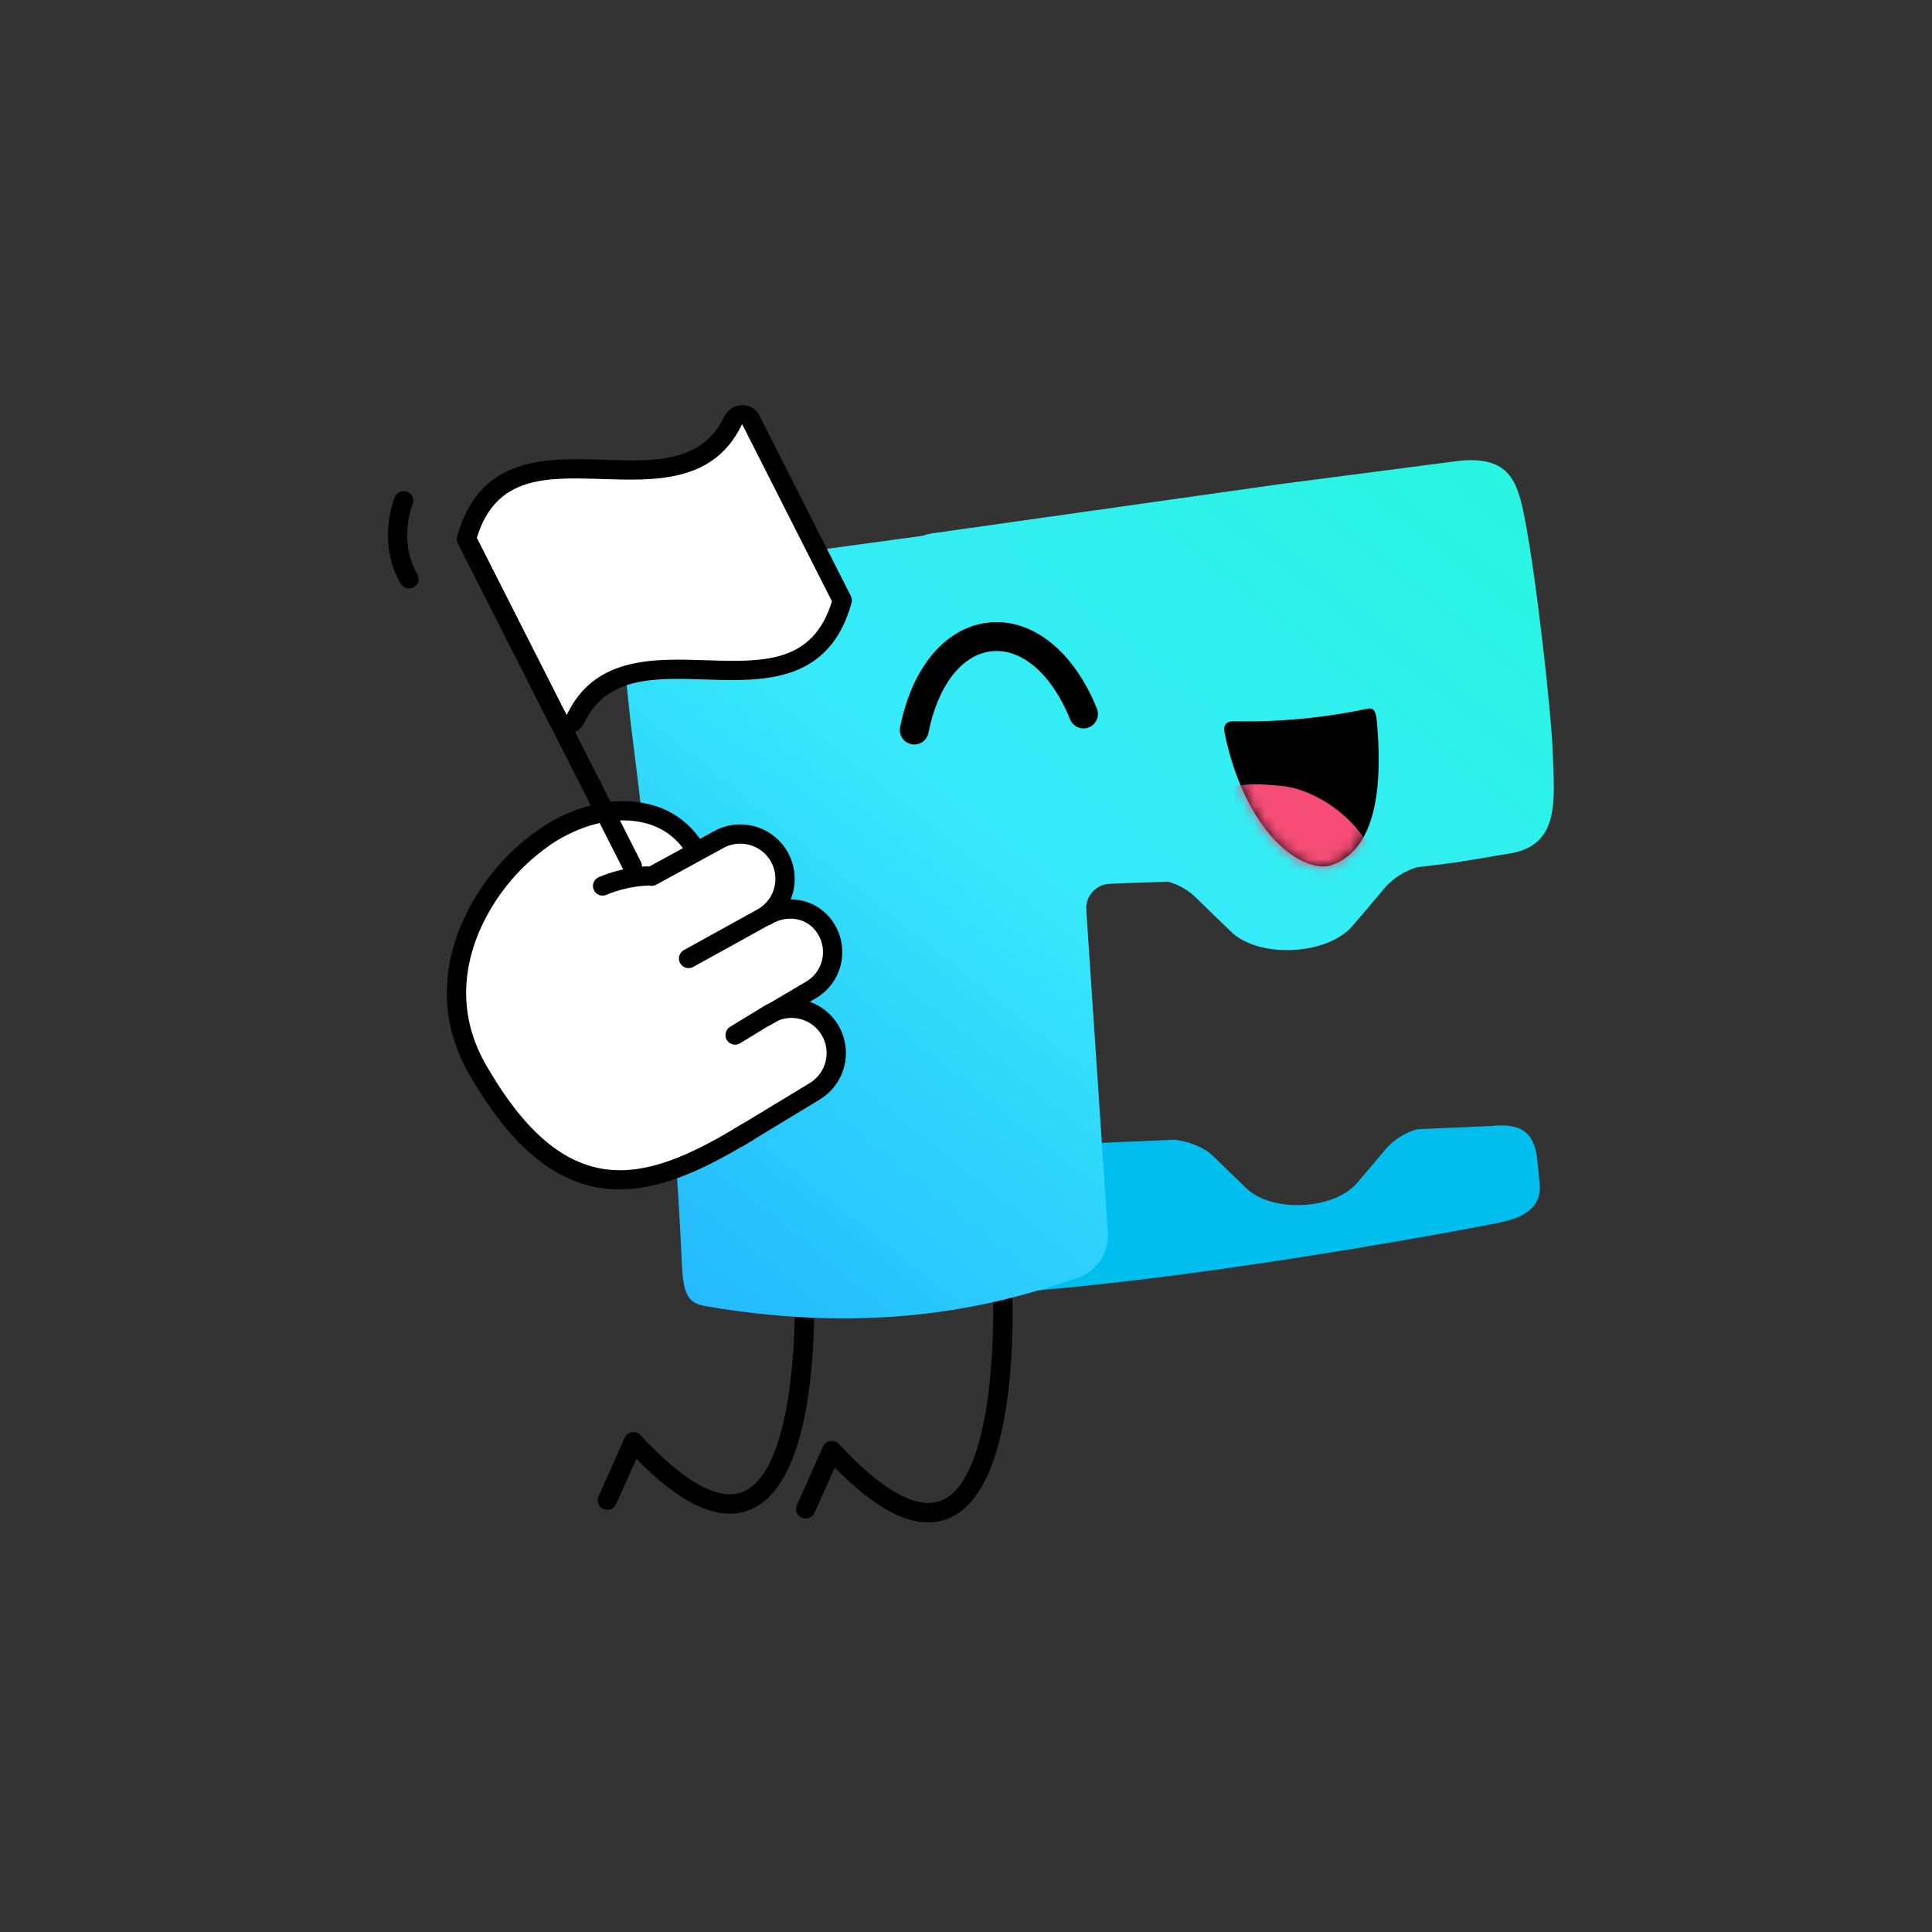 <?xml version="1.0" encoding="UTF-8"?> <svg xmlns="http://www.w3.org/2000/svg" width="181" height="181" viewBox="0 0 181 181" fill="none"><rect x="0" y="0" width="181" height="181" fill="#333333" stroke="none"/> <g clip-path="url(#clip0_26322_710)"> <path d="M68.355 141.811C65.885 141.812 63.001 140.111 59.62 136.67L57.719 140.917C57.622 141.135 57.441 141.306 57.218 141.391C56.994 141.476 56.746 141.469 56.527 141.372C56.309 141.274 56.138 141.094 56.053 140.87C55.968 140.647 55.975 140.398 56.072 140.18L58.522 134.705C58.583 134.569 58.677 134.45 58.795 134.359C58.913 134.268 59.052 134.208 59.199 134.183C59.347 134.159 59.498 134.172 59.639 134.221C59.78 134.269 59.907 134.352 60.008 134.462C64.081 138.871 67.413 140.697 69.645 139.746C74.469 137.686 74.693 123.624 74.373 118.38C74.358 118.141 74.439 117.906 74.598 117.727C74.756 117.548 74.979 117.44 75.218 117.425C75.457 117.41 75.691 117.491 75.871 117.649C76.05 117.808 76.159 118.031 76.173 118.269C76.3 120.329 77.21 138.477 70.353 141.405C69.722 141.675 69.042 141.813 68.355 141.811Z" fill="black"></path> <path d="M86.942 142.628C84.471 142.628 81.587 140.928 78.206 137.486L76.306 141.733C76.208 141.951 76.027 142.121 75.804 142.206C75.58 142.291 75.332 142.284 75.114 142.187C74.896 142.089 74.726 141.909 74.64 141.686C74.555 141.462 74.561 141.214 74.659 140.996L77.109 135.522C77.17 135.385 77.263 135.266 77.382 135.175C77.5 135.084 77.639 135.024 77.786 135C77.933 134.976 78.084 134.988 78.225 135.037C78.367 135.086 78.493 135.168 78.595 135.278C82.667 139.687 85.998 141.514 88.231 140.562C93.055 138.503 93.28 124.441 92.959 119.196C92.944 118.957 93.025 118.722 93.184 118.543C93.342 118.364 93.566 118.255 93.804 118.24C94.043 118.226 94.278 118.307 94.457 118.465C94.636 118.624 94.745 118.847 94.76 119.086C94.886 121.145 95.797 139.293 88.94 142.221C88.308 142.491 87.629 142.63 86.942 142.628Z" fill="black"></path> <path d="M144.022 108.68C143.759 106.031 142.475 105.216 139.729 105.489L132.793 105.789C131.683 106.093 130.683 106.705 129.906 107.554C128.97 108.679 128.031 109.782 127.092 110.875C124.928 113.339 119.222 113.619 116.827 111.379C115.785 110.383 114.743 109.378 113.701 108.349C112.867 107.529 111.541 106.965 110.042 106.772L94.548 107.442L96.169 120.984C96.169 120.984 102.744 120.454 110.988 119.357C126.881 117.24 139.965 114.642 139.965 114.642C142.54 114.188 144.494 113.297 144.245 110.801L144.022 108.68Z" fill="#00BEED"></path> <path d="M142.815 48.411C142.144 45.038 141.364 42.726 136.745 43.166L119.875 45.361L87.299 49.971C86.848 50.03 86.414 50.185 86.027 50.424C85.639 50.663 85.307 50.982 85.052 51.359L85.043 51.373C84.246 52.601 83.444 53.806 82.64 55.002C80.781 57.704 75.148 58.654 72.506 56.712C71.354 55.845 70.201 54.97 69.045 54.071C68.156 53.44 67.111 53.063 66.024 52.982L60.181 53.809C60.114 53.817 58.04 53.91 58.024 55.372C57.994 58.068 59.083 67.697 59.083 67.697C59.085 67.735 62.92 97.06 63.834 117.42C63.974 120.546 64.038 122.019 66.012 122.348L66.013 122.353C83.845 125.451 95.395 121.57 100.94 119.723L100.958 119.717L100.961 119.716C101.833 119.414 102.582 118.835 103.093 118.066C103.604 117.297 103.848 116.382 103.788 115.462L101.767 85.236C101.747 84.932 101.787 84.628 101.886 84.34C101.985 84.053 102.14 83.788 102.343 83.561C102.545 83.334 102.791 83.15 103.065 83.02C103.34 82.889 103.638 82.815 103.942 82.801C105.579 82.726 107.438 82.664 109.453 82.6C110.383 82.866 111.237 83.347 111.947 84.003C113.093 85.134 114.239 86.24 115.385 87.336C118.02 89.8 124.296 89.492 126.677 86.782C127.71 85.579 128.742 84.366 129.772 83.128C130.579 82.241 131.612 81.59 132.761 81.246C134.032 81.105 135.292 80.949 136.533 80.774C136.783 80.739 141.422 79.965 141.694 79.912C146.079 79.043 145.646 75.077 145.47 70.48C145.319 66.519 143.9 53.861 142.815 48.411Z" fill="url(#paint0_linear_26322_710)"></path> <path d="M90.675 65.747L65.883 68.213L64.39 53.199L88.6 49.902L90.675 65.747Z" fill="url(#paint1_linear_26322_710)"></path> <path d="M115.643 67.577C115.001 67.565 114.548 67.774 114.737 68.703C115.735 73.611 117.8 77.17 119.813 79.085C121.828 81.054 123.79 81.38 124.646 81.085C128.096 79.923 129.728 75.751 128.988 67.555C128.912 66.729 128.744 66.266 128.124 66.394C124.022 67.259 119.835 67.656 115.643 67.577Z" fill="black"></path> <mask id="mask0_26322_710" style="mask-type:luminance" maskUnits="userSpaceOnUse" x="114" y="66" width="16" height="16"> <path d="M115.642 67.577C115 67.565 114.547 67.773 114.736 68.703C115.791 73.88 117.936 77.425 119.934 79.254C121.936 81.144 123.791 81.316 124.353 81.168C127.833 80.297 129.727 75.733 128.988 67.555C128.912 66.729 128.744 66.266 128.124 66.394C124.022 67.259 119.834 67.656 115.642 67.577Z" fill="white"></path> </mask> <g mask="url(#mask0_26322_710)"> <path d="M112.114 76.93C113.617 73.172 116.727 73.32 119.984 73.618C124.095 73.993 129.116 78.178 128.974 82.268C128.895 85.174 126.605 88.316 125.489 89.552C122.841 92.85 119.612 92.741 117.024 90.277C114.421 87.918 112.459 83.206 111.977 79.745C111.589 76.863 112.049 77.122 112.114 76.93Z" fill="#F44C75"></path> </g> <path d="M85.656 69.75C85.456 69.75 85.259 69.705 85.078 69.62C84.897 69.535 84.738 69.411 84.611 69.256C84.484 69.102 84.392 68.922 84.343 68.728C84.294 68.534 84.288 68.332 84.327 68.136C85.439 62.462 88.646 58.699 92.696 58.315C96.744 57.932 100.604 61.023 102.764 66.385C102.897 66.718 102.893 67.09 102.752 67.419C102.611 67.749 102.346 68.009 102.013 68.143C101.681 68.276 101.309 68.273 100.98 68.133C100.65 67.993 100.389 67.729 100.254 67.397C98.559 63.19 95.759 60.743 92.952 61.009C90.143 61.275 87.855 64.206 86.982 68.657C86.922 68.964 86.757 69.241 86.515 69.441C86.273 69.64 85.969 69.749 85.656 69.75Z" fill="black"></path> <path d="M75.633 103.078C76.67 102.453 77.417 101.442 77.709 100.267C78 99.092 77.814 97.85 77.189 96.812C76.728 96.046 76.052 95.433 75.246 95.047C74.439 94.662 73.537 94.522 72.652 94.644L73.771 93.971C78.695 90.976 78.599 89.038 77.409 87.062L77.029 86.476C75.452 83.998 72.686 86.052 71.098 86.249L72.417 85.759C73.306 84.673 74.23 82.297 72.948 80.168C71.665 78.038 68.336 77.542 66.207 78.824L64.916 79.465C59.739 74.035 53.808 76.681 51.097 78.405L50.782 78.594C48.945 79.7 47.344 81.157 46.071 82.881C44.797 84.606 43.876 86.564 43.359 88.645C42.842 90.725 42.74 92.888 43.059 95.007C43.378 97.127 44.111 99.164 45.217 101L45.688 101.782L46.769 103.578C48.677 106.726 51.753 108.991 55.325 109.878C58.898 110.765 62.676 110.203 65.835 108.313L65.853 108.302C66.625 108.274 67.376 108.05 68.037 107.651L75.633 103.078Z" fill="white"></path> <path d="M71.739 96.148C71.541 96.149 71.35 96.084 71.192 95.965C71.035 95.846 70.922 95.679 70.869 95.489C70.816 95.299 70.826 95.097 70.899 94.914C70.972 94.731 71.103 94.576 71.271 94.474C71.295 94.46 71.839 94.139 72.538 93.726C73.795 92.984 75.555 91.945 75.658 91.882C76.354 91.424 76.845 90.715 77.027 89.902C77.21 89.09 77.07 88.239 76.636 87.528C76.429 87.176 76.152 86.871 75.822 86.631C75.492 86.391 75.116 86.222 74.718 86.134C73.885 85.962 73.018 86.116 72.296 86.565C72.091 86.689 71.845 86.725 71.613 86.668C71.381 86.61 71.181 86.463 71.057 86.258C70.934 86.053 70.897 85.807 70.955 85.575C71.012 85.343 71.16 85.143 71.365 85.019C72.482 84.332 73.821 84.1 75.105 84.372C75.743 84.512 76.345 84.781 76.875 85.164C77.404 85.547 77.849 86.035 78.182 86.597C78.859 87.712 79.074 89.046 78.783 90.317C78.493 91.588 77.718 92.696 76.624 93.406C76.593 93.426 76.58 93.434 73.456 95.279C72.773 95.682 72.239 95.998 72.201 96.02C72.061 96.104 71.901 96.148 71.739 96.148Z" fill="black"></path> <path d="M58.036 111.429C53.489 111.429 48.929 108.914 44.491 101.543L44.145 100.969C40.724 95.288 41.77 89.985 43.25 86.537C44.909 82.718 47.67 79.481 51.179 77.24C54.437 75.278 57.859 74.606 60.813 75.345C61.861 75.59 62.849 76.045 63.718 76.681C64.586 77.317 65.317 78.122 65.868 79.047C65.991 79.253 66.027 79.498 65.968 79.731C65.91 79.963 65.762 80.162 65.556 80.284C65.351 80.407 65.105 80.443 64.873 80.385C64.641 80.326 64.442 80.178 64.319 79.973C63.889 79.252 63.318 78.627 62.641 78.132C61.963 77.638 61.193 77.285 60.376 77.095C57.889 76.473 54.954 77.073 52.11 78.786C48.921 80.828 46.413 83.774 44.907 87.248C43.594 90.309 42.664 95.012 45.691 100.039L46.036 100.613C53.737 113.401 61.255 110.291 69.582 105.277C69.684 105.216 69.796 105.175 69.913 105.158C70.031 105.14 70.15 105.145 70.265 105.174C70.38 105.202 70.489 105.253 70.584 105.324C70.679 105.394 70.76 105.483 70.821 105.584C70.882 105.686 70.923 105.798 70.94 105.916C70.958 106.033 70.952 106.153 70.924 106.268C70.895 106.383 70.844 106.491 70.773 106.586C70.703 106.681 70.614 106.762 70.512 106.823C66.437 109.277 62.242 111.429 58.036 111.429Z" fill="black"></path> <path d="M64.509 90.7C64.309 90.7 64.115 90.634 63.956 90.511C63.798 90.389 63.685 90.217 63.635 90.023C63.585 89.83 63.601 89.625 63.68 89.441C63.759 89.257 63.897 89.105 64.072 89.008L71.082 85.134C71.823 84.678 72.353 83.946 72.556 83.1C72.759 82.254 72.619 81.362 72.166 80.618C71.714 79.875 70.985 79.341 70.14 79.133C69.294 78.926 68.401 79.061 67.656 79.51C67.645 79.517 67.634 79.523 67.623 79.529L61.474 82.885C61.264 82.999 61.017 83.026 60.788 82.959C60.558 82.891 60.365 82.735 60.25 82.525C60.136 82.315 60.109 82.068 60.177 81.839C60.244 81.609 60.4 81.416 60.61 81.301L66.742 77.954C67.902 77.263 69.288 77.059 70.597 77.388C71.906 77.718 73.031 78.553 73.725 79.711C74.419 80.868 74.625 82.254 74.299 83.564C73.972 84.874 73.139 86 71.983 86.697L64.945 90.587C64.811 90.661 64.662 90.7 64.509 90.7Z" fill="black"></path> <path d="M69.177 107.477C68.98 107.477 68.788 107.412 68.631 107.293C68.474 107.174 68.361 107.007 68.307 106.817C68.254 106.628 68.265 106.426 68.337 106.243C68.41 106.06 68.54 105.905 68.708 105.803L75.848 101.476C76.218 101.253 76.541 100.959 76.798 100.612C77.055 100.264 77.241 99.869 77.346 99.45C77.45 99.03 77.471 98.594 77.407 98.166C77.343 97.739 77.195 97.328 76.972 96.958C76.749 96.587 76.456 96.264 76.108 96.007C75.76 95.75 75.366 95.564 74.946 95.46C74.526 95.355 74.091 95.335 73.663 95.399C73.235 95.463 72.825 95.611 72.454 95.833L69.336 97.739C69.132 97.863 68.887 97.901 68.654 97.845C68.422 97.789 68.222 97.643 68.097 97.439C67.973 97.235 67.934 96.99 67.99 96.758C68.046 96.525 68.192 96.325 68.395 96.2L71.518 94.291C72.091 93.945 72.727 93.715 73.389 93.615C74.051 93.514 74.727 93.545 75.376 93.706C76.026 93.867 76.638 94.154 77.177 94.552C77.716 94.949 78.172 95.449 78.517 96.022C78.863 96.596 79.092 97.232 79.192 97.894C79.292 98.556 79.26 99.231 79.099 99.881C78.938 100.531 78.65 101.143 78.252 101.681C77.854 102.22 77.354 102.675 76.781 103.02L69.644 107.346C69.503 107.431 69.341 107.477 69.177 107.477Z" fill="black"></path> <path d="M56.452 83.005C57.763 82.455 59.159 82.138 60.579 82.067L56.452 83.005Z" fill="white"></path> <path d="M56.453 83.907C56.247 83.907 56.047 83.837 55.886 83.707C55.726 83.578 55.614 83.398 55.571 83.197C55.527 82.996 55.553 82.786 55.645 82.601C55.737 82.417 55.889 82.27 56.077 82.184C57.494 81.585 59.005 81.241 60.542 81.166C60.66 81.161 60.779 81.179 60.89 81.219C61.002 81.26 61.104 81.322 61.192 81.402C61.279 81.483 61.35 81.579 61.4 81.687C61.45 81.794 61.478 81.911 61.483 82.029C61.488 82.148 61.47 82.266 61.429 82.378C61.388 82.489 61.326 82.591 61.245 82.679C61.165 82.766 61.068 82.836 60.96 82.886C60.852 82.936 60.736 82.964 60.617 82.969C59.314 83.034 58.032 83.323 56.827 83.825C56.71 83.879 56.582 83.907 56.453 83.907Z" fill="black"></path> <path d="M68.674 39.41C63.77 49.653 47.626 37.722 43.81 50.112C43.737 50.347 43.758 50.601 43.868 50.821L52.246 67.349C52.325 67.505 52.447 67.637 52.598 67.727C52.748 67.818 52.921 67.865 53.097 67.862C53.273 67.859 53.444 67.807 53.592 67.712C53.739 67.617 53.858 67.482 53.932 67.323C58.837 57.08 74.98 69.011 78.797 56.621C78.87 56.386 78.849 56.132 78.738 55.912L70.361 39.384C70.281 39.228 70.159 39.096 70.009 39.006C69.858 38.915 69.685 38.868 69.51 38.871C69.334 38.874 69.162 38.926 69.015 39.021C68.867 39.116 68.749 39.251 68.674 39.41Z" fill="white"></path> <path d="M53.042 68.778C52.721 68.782 52.404 68.697 52.129 68.531C51.853 68.365 51.63 68.126 51.483 67.84L42.895 50.897C42.794 50.696 42.77 50.465 42.831 50.248C44.922 42.7 51.114 42.9 56.574 43.077C61.306 43.23 65.773 43.374 67.859 39.024C68.011 38.705 68.249 38.436 68.547 38.247C68.845 38.058 69.19 37.957 69.543 37.955C69.868 37.948 70.188 38.032 70.468 38.198C70.747 38.364 70.974 38.605 71.123 38.894L79.711 55.836C79.813 56.037 79.836 56.268 79.776 56.485C77.684 64.033 71.495 63.833 66.033 63.656C61.3 63.503 56.833 63.359 54.748 67.709C54.596 68.028 54.357 68.297 54.059 68.486C53.761 68.675 53.416 68.776 53.063 68.778L53.042 68.778ZM44.666 50.399L53.065 66.971C53.077 66.969 53.088 66.964 53.098 66.957C53.108 66.949 53.115 66.94 53.121 66.929C55.715 61.518 61.225 61.695 66.091 61.853C71.482 62.028 76.151 62.178 77.941 56.334L69.541 39.762C69.529 39.764 69.518 39.769 69.509 39.776C69.499 39.784 69.491 39.793 69.486 39.804L69.486 39.804C66.891 45.215 61.378 45.037 56.515 44.88C51.124 44.706 46.454 44.555 44.666 50.399Z" fill="black"></path> <path d="M59.242 82.053C59.075 82.053 58.912 82.007 58.77 81.92C58.628 81.833 58.512 81.708 58.437 81.559L43.075 51.251C43.021 51.145 42.989 51.03 42.98 50.912C42.971 50.794 42.985 50.675 43.022 50.562C43.059 50.45 43.118 50.346 43.195 50.256C43.272 50.166 43.366 50.092 43.472 50.038C43.577 49.985 43.692 49.953 43.81 49.944C43.929 49.934 44.047 49.949 44.16 49.986C44.273 50.023 44.377 50.081 44.467 50.158C44.556 50.235 44.63 50.329 44.684 50.435L60.046 80.743C60.116 80.88 60.149 81.034 60.143 81.188C60.136 81.342 60.091 81.491 60.01 81.623C59.93 81.754 59.817 81.863 59.682 81.938C59.548 82.013 59.396 82.053 59.242 82.053Z" fill="black"></path> <path d="M38.322 55.132C38.166 55.132 38.014 55.092 37.878 55.016C37.743 54.94 37.63 54.83 37.549 54.697C35.704 51.65 36.373 48.044 36.985 46.564C37.077 46.343 37.252 46.167 37.473 46.075C37.694 45.983 37.942 45.983 38.163 46.075C38.385 46.166 38.56 46.342 38.652 46.562C38.744 46.783 38.744 47.032 38.653 47.253C38.257 48.209 37.566 51.242 39.093 53.762C39.175 53.899 39.22 54.055 39.223 54.215C39.225 54.375 39.185 54.533 39.107 54.672C39.028 54.811 38.914 54.927 38.776 55.008C38.638 55.089 38.481 55.132 38.322 55.132Z" fill="black"></path> </g> <defs> <linearGradient id="paint0_linear_26322_710" x1="44.846" y1="137.081" x2="149.35" y2="6.587" gradientUnits="userSpaceOnUse"> <stop stop-color="#1CA4FF"></stop> <stop offset="0.369" stop-color="#31DBFB"></stop> <stop offset="0.461" stop-color="#37EAFA"></stop> <stop offset="0.728" stop-color="#2BF3E5"></stop> <stop offset="1" stop-color="#21FAD3"></stop> </linearGradient> <linearGradient id="paint1_linear_26322_710" x1="26.898" y1="122.707" x2="131.401" y2="-7.787" gradientUnits="userSpaceOnUse"> <stop stop-color="#1CA4FF"></stop> <stop offset="0.369" stop-color="#31DBFB"></stop> <stop offset="0.461" stop-color="#37EAFA"></stop> <stop offset="0.728" stop-color="#2BF3E5"></stop> <stop offset="1" stop-color="#21FAD3"></stop> </linearGradient> <clipPath id="clip0_26322_710"> <rect width="109.226" height="104.673" fill="white" transform="translate(36.345 37.955)"></rect> </clipPath> </defs> </svg> 